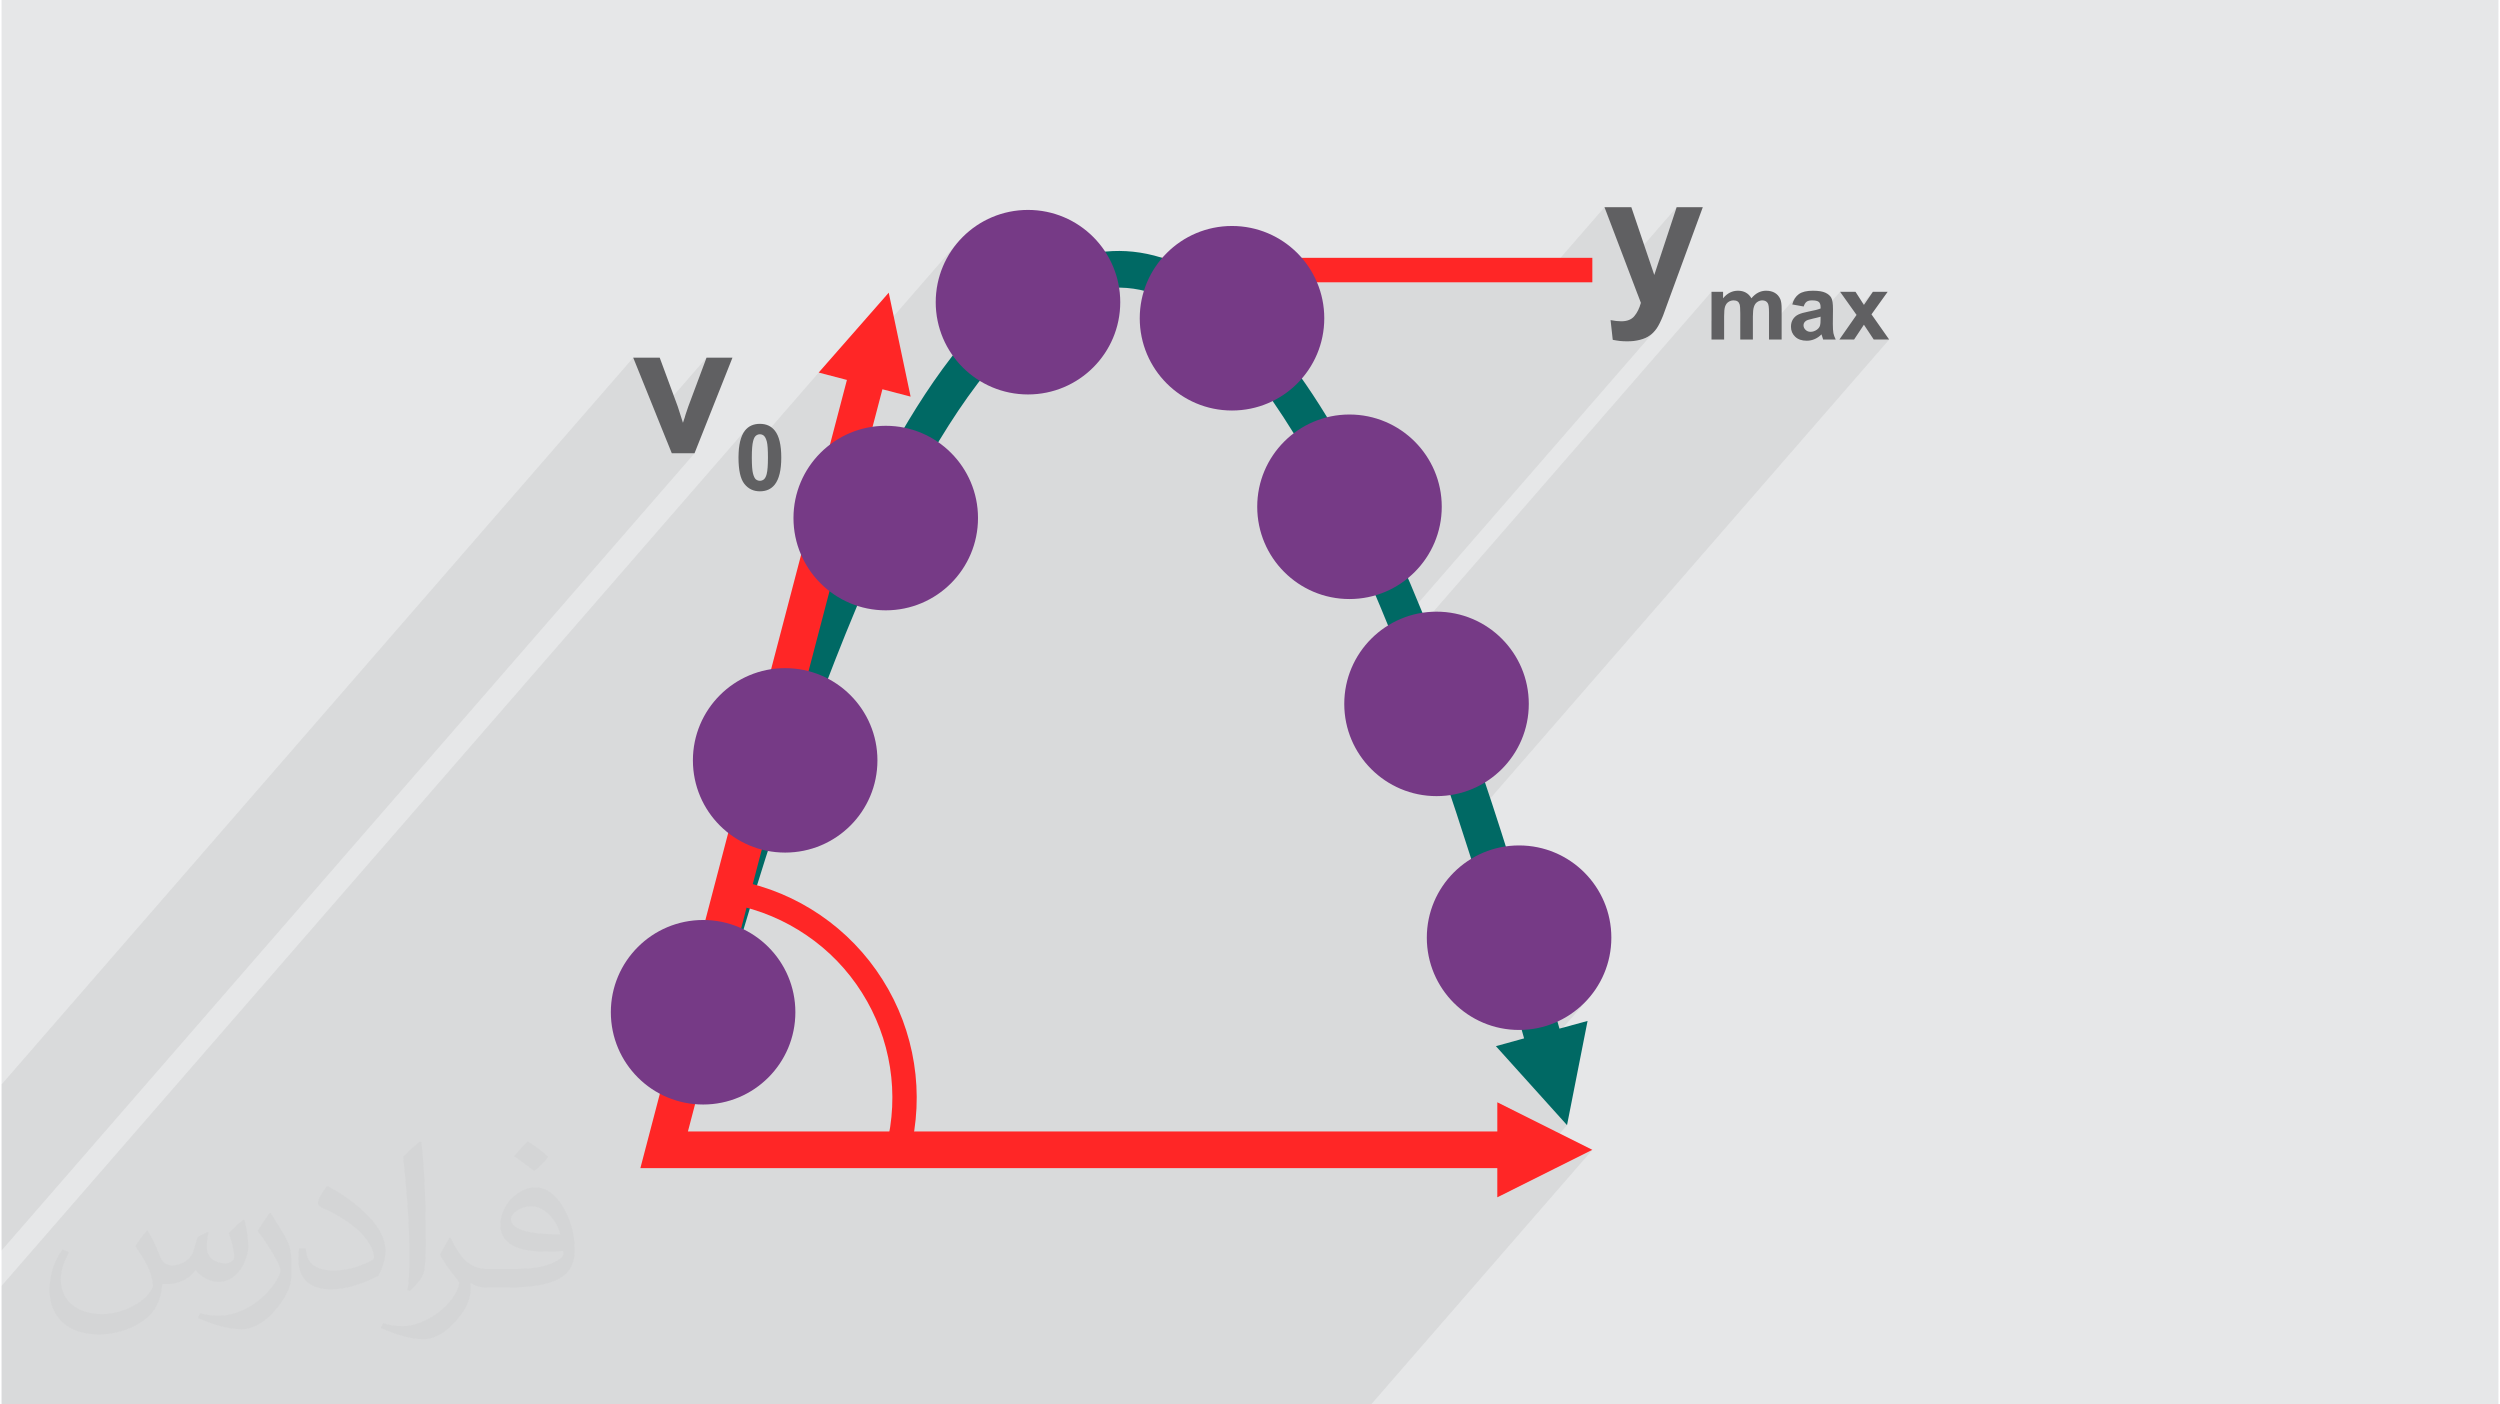 <?xml version="1.0" encoding="UTF-8"?>
<!DOCTYPE svg PUBLIC "-//W3C//DTD SVG 1.0//EN" "http://www.w3.org/TR/2001/REC-SVG-20010904/DTD/svg10.dtd">
<!-- Creator: CorelDRAW 2017 -->
<svg xmlns="http://www.w3.org/2000/svg" xml:space="preserve" width="356px" height="200px" version="1.0" shape-rendering="geometricPrecision" text-rendering="geometricPrecision" image-rendering="optimizeQuality" fill-rule="evenodd" clip-rule="evenodd"
viewBox="0 0 35600 20025"
 xmlns:xlink="http://www.w3.org/1999/xlink">
 <g id="Layer_x0020_1">
  <g id="_2529072737904">
   <path fill="#E6E7E8" d="M0 0l35600 0 0 20025 -35600 0 0 -20025z"/>
   <path fill="#373435" fill-opacity="0.078" d="M23564 3920l-238 274 47 124 -8 28 -10 27 -10 25 -11 25 -12 23 -13 21 -14 21 -15 19 -296 341 13 2 26 5 25 3 26 3 25 3 26 2 26 1 26 0 25 0 25 -1 24 -2 23 -3 23 -3 22 -3 22 -5 20 -5 20 -6 20 -6 18 -7 18 -7 16 -8 16 -8 16 -9 14 -10 14 -10 13 -11 13 -11 13 -12 12 -14 -3747 4311 7 17 51 129 43 109 4462 -5132 0 418 219 -253 7 -7 8 -7 8 -6 8 -5 9 -5 9 -3 9 -3 9 -3 10 -2 10 -1 10 0 9 0 8 1 7 1 7 1 7 2 6 3 6 3 5 3 5 4 5 4 4 5 4 5 3 5 3 6 3 7 3 7 2 8 2 11 2 13 1 14 1 17 1 20 0 13 170 -196 -11 13 -159 183 0 8 0 24 0 112 221 -254 7 -7 7 -7 8 -6 9 -5 8 -5 9 -4 9 -3 9 -3 9 -2 9 -1 9 0 13 1 12 1 11 3 10 5 9 5 8 7 8 7 6 9 5 9 4 11 3 12 2 16 2 17 2 20 1 22 0 24 0 222 395 -454 -14 16 -12 18 -12 19 -10 21 -9 23 -7 24 147 26 47 -53 6 -7 6 -5 8 -4 7 -4 9 -3 9 -3 9 -2 11 -2 11 -1 12 0 17 0 15 1 15 2 12 3 12 3 10 3 8 5 8 5 6 6 5 7 4 8 4 9 3 10 2 11 1 12 0 12 0 18 -129 149 2 0 18 -4 18 -4 17 -4 15 -4 15 -3 3 -1 319 -367 211 295 257 -295 -128 187 -114 131 9 12 -245 351 166 0 184 -211 140 211 220 0 -6088 7003 21 67 52 159 50 160 51 160 49 160 50 160 49 161 49 160 48 161 48 161 47 160 47 161 47 162 47 161 46 161 46 162 45 161 46 162 11 40 97 -5 130 -20 126 -32 121 -45 115 -55 109 -66 101 -76 94 -84 84 -94 -974 1121 643 715 -819 942 1180 -590 -3156 3631 -668 0 -99 0 -361 0 -455 0 -349 0 -13 0 -410 0 -305 0 -2757 0 -394 0 -194 0 -26 0 -279 0 -44 0 -167 0 -52 0 -8 0 -19 0 -35 0 -117 0 -88 0 -118 0 -114 0 -31 0 -70 0 -59 0 -112 0 -92 0 -4 0 -18 0 -66 0 -104 0 -41 0 -85 0 -179 0 -227 0 -4 0 -121 0 -59 0 -89 0 -140 0 -363 0 -323 0 -231 0 -201 0 -5 0 -38 0 -14 0 -57 0 -155 0 -63 0 -458 0 -261 0 -10 0 -758 0 -719 0 -413 0 -533 0 -171 0 -356 0 -134 0 -78 0 -9 0 -626 0 -45 0 -541 0 -386 0 -605 0 -36 0 -647 0 -378 0 -506 0 -5 0 -303 0 -77 0 -204 0 -45 0 -648 0 -80 0 -470 0 0 -27 0 -113 0 -293 0 -252 0 -57 0 -143 0 -425 0 -130 0 -252 10599 -12194 -21 32 -19 36 -16 41 -13 45 -10 51 -7 54 -5 60 0 39 235 -271 6 -7 6 -6 6 -5 7 -4 7 -3 7 -3 7 -3 8 -1 7 -1 8 -1 8 1 8 1 7 1 8 3 7 3 6 3 7 4 5 4 782 -900 302 79 1668 -1919 -76 101 -66 109 -55 115 -45 121 -32 126 -20 130 -7 135 7 134 20 131 32 126 45 121 55 115 66 108 13 18 129 -149 -124 156 58 77 85 93 93 85 101 76 38 22 271 -311 150 -164 152 -153 156 -140 158 -127 161 -113 163 -97 52 -25 535 -616 0 349 512 0 281 -324 -75 101 -66 108 -55 115 5591 0 931 -1071 313 823 716 -823 -319 966zm-13684 2543l-9880 11366 0 -373 0 -252 0 -541 0 -1201 9006 -10362 331 822 714 -822 -260 696 -5 14 -5 14 -5 15 -5 14 -5 15 -4 14 -5 15 -5 14 -2 8 -3 10 -3 12 -5 13 -5 16 -5 17 -7 20 -7 21 -229 263 70 172 324 0z"/>
   <g>
    <path fill="#FF2626" fill-rule="nonzero" d="M15735 3676l6946 0 0 349 -6946 0 0 -349z"/>
    <g>
     <path fill="#006964" fill-rule="nonzero" d="M22320 16042l-1014 -1126 402 -111c-479,-1727 -1001,-3435 -1635,-5113 -517,-1352 -1125,-2776 -1949,-3973 -547,-780 -1397,-1791 -2472,-1593 -1826,387 -3296,4059 -3876,5567 -639,1680 -1169,3399 -1652,5130l-504 -140c94,-335 189,-669 286,-1003 625,-2133 1334,-4298 2290,-6308 777,-1602 2408,-4626 4652,-3578 1516,748 2607,3058 3239,4530 867,2051 1531,4198 2125,6342l401 -110 -293 1486z"/>
     <path fill="#FF2626" fill-rule="nonzero" d="M10497 12556c427,83 827,252 1178,492 351,240 654,552 886,920 232,366 383,774 449,1195 66,420 47,853 -61,1274l-337 -86c97,-375 114,-761 55,-1135 -59,-374 -193,-736 -400,-1063 -206,-327 -475,-604 -788,-817 -312,-214 -668,-365 -1047,-439l65 -341z"/>
     <path fill="#FF2626" fill-rule="nonzero" d="M22681 16394l-1355 677 0 -416 -12218 0 2945 -11238 -403 -105 999 -1139 312 1482 -402 -105 -2773 10582 11540 0 0 -416 1355 678z"/>
     <path fill="#763A86" d="M10003 13117c726,0 1315,589 1315,1315 0,727 -589,1316 -1315,1316 -727,0 -1316,-589 -1316,-1316 0,-726 589,-1315 1316,-1315z"/>
     <path fill="#763A86" d="M11172 9526c727,0 1316,589 1316,1315 0,727 -589,1315 -1316,1315 -726,0 -1315,-588 -1315,-1315 0,-726 589,-1315 1315,-1315z"/>
     <path fill="#763A86" d="M12607 6071c726,0 1315,589 1315,1315 0,727 -589,1316 -1315,1316 -727,0 -1316,-589 -1316,-1316 0,-726 589,-1315 1316,-1315z"/>
     <path fill="#763A86" d="M19218 5910c726,0 1316,589 1316,1315 0,727 -590,1316 -1316,1316 -726,0 -1315,-589 -1315,-1316 0,-726 589,-1315 1315,-1315z"/>
     <path fill="#763A86" d="M20460 8721c726,0 1315,589 1315,1315 0,727 -589,1315 -1315,1315 -726,0 -1316,-588 -1316,-1315 0,-726 590,-1315 1316,-1315z"/>
     <path fill="#763A86" d="M21636 12054c727,0 1316,589 1316,1315 0,727 -589,1316 -1316,1316 -726,0 -1315,-589 -1315,-1316 0,-726 589,-1315 1315,-1315z"/>
     <path fill="#763A86" d="M14635 2993c726,0 1315,589 1315,1316 0,726 -589,1315 -1315,1315 -727,0 -1316,-589 -1316,-1315 0,-727 589,-1316 1316,-1316z"/>
     <path fill="#763A86" d="M17543 3222c727,0 1316,589 1316,1316 0,726 -589,1315 -1316,1315 -726,0 -1315,-589 -1315,-1315 0,-727 589,-1316 1315,-1316z"/>
    </g>
    <path fill="#606062" fill-rule="nonzero" d="M9556 6463l-550 -1363 378 0 257 696 74 232c20,-59 33,-98 37,-117 13,-38 25,-77 39,-115l260 -696 370 0 -541 1363 -324 0zm1256 -420c91,0 162,32 214,98 61,77 91,205 91,383 0,178 -31,306 -92,384 -51,65 -122,97 -213,97 -91,0 -165,-35 -221,-106 -56,-70 -84,-196 -84,-377 0,-177 31,-305 92,-383 51,-64 122,-96 213,-96zm0 149c-21,0 -40,7 -57,21 -17,14 -30,39 -39,75 -13,47 -19,126 -19,236 0,111 6,187 17,228 11,41 24,69 41,83 17,13 36,20 57,20 22,0 41,-7 58,-21 16,-14 30,-39 39,-75 12,-46 18,-124 18,-235 0,-110 -5,-186 -16,-228 -11,-41 -25,-69 -42,-83 -16,-14 -35,-21 -57,-21z"/>
    <path fill="#606062" fill-rule="nonzero" d="M22854 2954l383 0 327 966 319 -966 373 0 -481 1311 -86 236c-32,79 -62,140 -91,182 -29,41 -62,76 -99,101 -37,27 -83,47 -138,61 -54,15 -116,22 -184,22 -70,0 -138,-7 -205,-22l-31 -281c56,11 107,17 153,17 84,0 146,-25 186,-74 41,-49 72,-112 93,-189l-519 -1364zm1526 1206l165 0 0 93c59,-72 130,-108 212,-108 44,0 81,9 113,27 32,18 59,45 79,81 30,-36 62,-63 97,-81 35,-18 72,-27 111,-27 50,0 92,10 127,31 34,20 60,50 77,89 13,29 19,76 19,141l0 435 -180 0 0 -389c0,-68 -6,-111 -19,-131 -16,-25 -42,-38 -77,-38 -25,0 -49,8 -71,23 -22,15 -38,38 -48,68 -10,29 -15,76 -15,140l0 327 -180 0 0 -373c0,-66 -3,-109 -9,-128 -6,-19 -16,-34 -30,-43 -13,-9 -32,-14 -55,-14 -27,0 -52,7 -74,22 -23,15 -38,37 -48,65 -10,28 -14,75 -14,140l0 331 -180 0 0 -681zm1314 210l-163 -29c18,-67 50,-116 95,-148 45,-32 111,-48 200,-48 80,0 140,10 179,29 40,19 67,43 83,72 16,29 24,83 24,161l-2 210c0,60 3,104 8,133 6,28 17,58 33,91l-179 0c-5,-12 -11,-30 -17,-53 -3,-10 -5,-17 -7,-21 -30,31 -63,53 -98,68 -35,15 -72,23 -112,23 -70,0 -125,-19 -165,-57 -40,-38 -60,-86 -60,-144 0,-39 9,-73 27,-103 19,-30 44,-53 77,-69 33,-16 81,-30 143,-42 85,-16 143,-31 175,-45l0 -18c0,-35 -8,-60 -25,-75 -18,-15 -50,-22 -97,-22 -33,0 -58,6 -76,19 -18,13 -32,35 -43,68zm241 145c-23,8 -59,17 -109,28 -50,11 -83,21 -98,31 -24,17 -36,38 -36,64 0,25 10,47 29,65 19,18 42,28 71,28 33,0 64,-11 93,-32 22,-17 37,-37 43,-60 5,-15 7,-45 7,-88l0 -36zm268 326l245 -351 -235 -330 220 0 120 187 128 -187 211 0 -231 322 252 359 -220 0 -140 -211 -140 211 -210 0z"/>
   </g>
   <path fill="#373435" fill-opacity="0.031" d="M2082 17547c68,103 112,202 155,312 32,64 49,183 199,183 44,0 107,-14 163,-45 63,-33 111,-83 136,-159l60 -202 146 -72 10 10c-20,76 -25,149 -25,206 0,169 146,233 262,233 68,0 129,-33 129,-95 0,-80 -34,-216 -78,-338 68,-68 136,-136 214,-191l12 6c34,144 53,286 53,381 0,93 -41,196 -75,264 -70,132 -194,237 -344,237 -114,0 -241,-57 -328,-163l-5 0c-82,102 -209,194 -412,194l-63 0c-10,134 -39,229 -83,314 -121,237 -480,404 -818,404 -470,0 -706,-272 -706,-633 0,-223 73,-431 185,-578l92 38c-70,134 -117,261 -117,385 0,338 275,499 592,499 294,0 658,-187 724,-404 -25,-237 -114,-349 -250,-565 41,-72 94,-144 160,-221l12 0zm5421 -1274c99,62 196,136 291,220 -53,75 -119,143 -201,203 -95,-77 -190,-143 -287,-213 66,-74 131,-146 197,-210zm51 926c-160,0 -291,105 -291,183 0,167 320,219 703,217 -48,-196 -216,-400 -412,-400zm-359 895c208,0 390,-6 529,-41 155,-40 286,-118 286,-172 0,-14 0,-31 -5,-45 -87,8 -187,8 -274,8 -282,0 -498,-64 -583,-222 -21,-44 -36,-93 -36,-149 0,-153 66,-303 182,-406 97,-85 204,-138 313,-138 197,0 354,158 464,408 60,136 101,293 101,491 0,132 -36,243 -118,326 -153,148 -435,204 -867,204l-196 0 0 0 -51 0c-107,0 -184,-19 -245,-66l-10 0c3,25 5,49 5,72 0,97 -32,221 -97,320 -192,286 -400,410 -580,410 -182,0 -405,-70 -606,-161l36 -70c65,27 155,45 279,45 325,0 752,-313 805,-618 -12,-25 -34,-58 -65,-93 -95,-113 -155,-208 -211,-307 48,-95 92,-171 133,-240l17 -2c139,283 265,446 546,446l44 0 0 0 204 0zm-1408 299c24,-130 26,-276 26,-413l0 -202c0,-377 -48,-926 -87,-1283 68,-74 163,-160 238,-218l22 6c51,450 63,971 63,1452 0,126 -5,249 -17,340 -7,114 -73,200 -214,332l-31 -14zm-1449 -596c7,177 94,317 398,317 189,0 349,-49 526,-134 32,-14 49,-33 49,-49 0,-111 -85,-258 -228,-392 -139,-126 -323,-237 -495,-311 -59,-25 -78,-52 -78,-77 0,-51 68,-158 124,-235l19 -2c197,103 417,256 580,427 148,157 240,316 240,489 0,128 -39,249 -102,361 -216,109 -446,192 -674,192 -277,0 -466,-130 -466,-436 0,-33 0,-84 12,-150l95 0zm-501 -503l172 278c63,103 122,215 122,392l0 227c0,183 -117,379 -306,573 -148,132 -279,188 -400,188 -180,0 -386,-56 -624,-159l27 -70c75,20 162,37 269,37 342,-2 692,-252 852,-557 19,-35 26,-68 26,-91 0,-35 -19,-74 -34,-109 -87,-165 -184,-315 -291,-454 56,-88 112,-173 173,-257l14 2z"/>
  </g>
 </g>
</svg>
